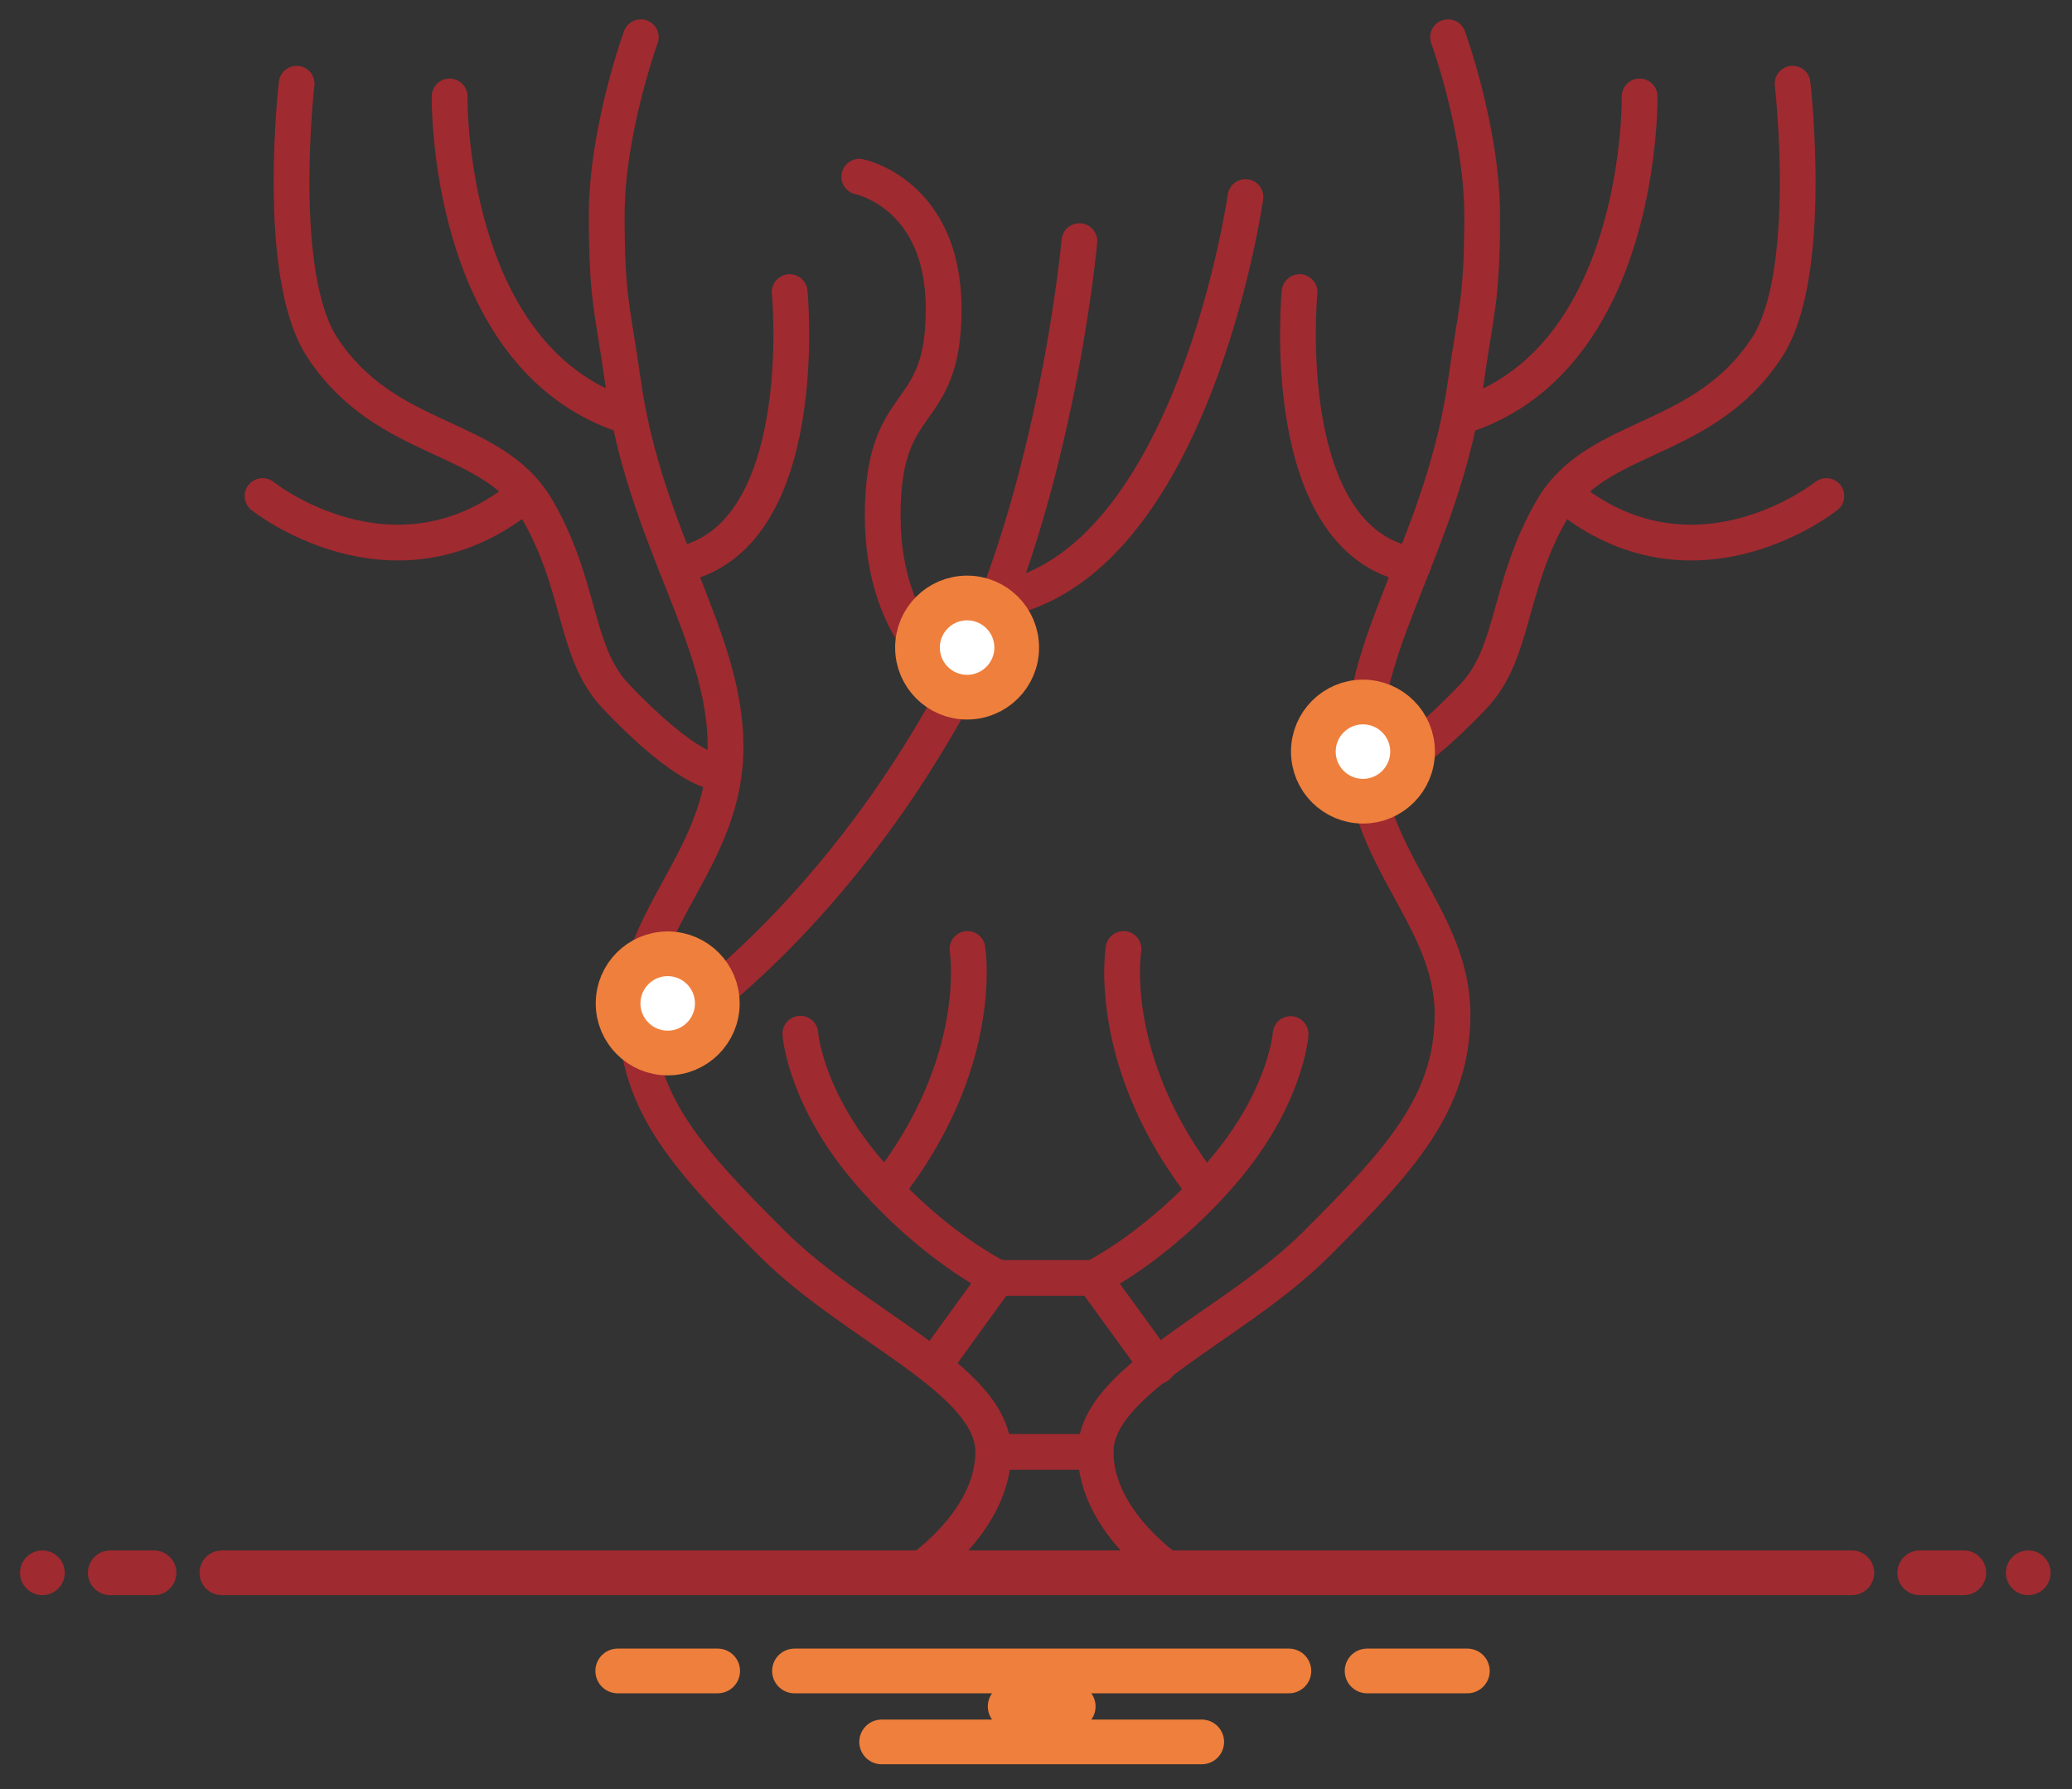 <svg xml:space="preserve" style="enable-background:new 0 0 601.4 519.4;" viewBox="0 0 601.4 519.4" height="519.4px" width="601.4px" y="0px" x="0px" xmlns:xlink="http://www.w3.org/1999/xlink" xmlns="http://www.w3.org/2000/svg" id="Capa_1" version="1.1">
<rect x="0" y="0" width="601.4" height="519.4" fill="#333333" stroke="none"/>
<style type="text/css">
	.st0{fill:none;stroke:#9F2A30;stroke-width:10.383;stroke-linecap:round;stroke-miterlimit:10;}
	.st1{display:none;fill:#FFFFFF;stroke:#EF7F3C;stroke-width:4.883;stroke-linecap:round;stroke-miterlimit:10;}
	.st2{fill:#FFFFFF;stroke:#EF7F3C;stroke-width:12.979;stroke-linecap:round;stroke-miterlimit:10;}
	.st3{fill:none;stroke:#9F2A30;stroke-width:12.979;stroke-linecap:round;stroke-miterlimit:10;}
	.st4{fill:none;stroke:#EF7F3C;stroke-width:12.979;stroke-linecap:round;stroke-miterlimit:10;}
</style>
<g>
	<path d="M264.9,457.3c0,0,23.4-14.8,23.4-35.8c0-21-40.1-36.4-64.1-60.4c-24.1-24.1-39.5-40.7-39.5-66.6
		c0-28.4,25.9-45.6,25.9-77.7s-23.4-60.4-29.8-106.1c-2.9-20.8-4.7-23.4-4.7-48.1s9.9-51.8,9.9-51.8" class="st0"></path>
	<path d="M130.5,28c0,0-1.2,75.2,50.6,92.5" class="st0"></path>
	<path d="M86.1,24.3c0,0-6.4,55.3,7.4,76.5c18.5,28.4,49.3,24.7,62.3,46.9s10.8,41.5,22.8,54.3
		c21,22.2,29.6,22.2,29.6,22.2" class="st0"></path>
	<path d="M76.2,144c0,0,37,29.6,74,1.2" class="st0"></path>
	<path d="M229.2,84.8c0,0,7,72.2-32.9,79.3" class="st0"></path>
</g>
<g>
	<path d="M341.4,457.3c0,0-23.4-14.8-23.4-35.8c0-21,40.1-36.4,64.1-60.4c24.1-24.1,39.5-40.7,39.5-66.6
		c0-28.4-25.9-45.6-25.9-77.7s23.4-60.4,29.8-106.1c2.9-20.8,4.7-23.4,4.7-48.1s-9.9-51.8-9.9-51.8" class="st0"></path>
	<path d="M475.9,28c0,0,1.2,75.2-50.6,92.5" class="st0"></path>
	<path d="M520.3,24.3c0,0,6.4,55.3-7.4,76.5c-18.5,28.4-49.3,24.7-62.3,46.9c-13,22.2-10.8,41.5-22.8,54.3
		c-21,22.2-29.6,22.2-29.6,22.2" class="st0"></path>
	<path d="M530.1,144c0,0-37,29.6-74,1.2" class="st0"></path>
	<path d="M377.2,84.8c0,0-7,72.2,32.9,79.3" class="st0"></path>
</g>
<g>
	<path d="M313.3,70c0,0-7.1,79.1-37.4,133.8c-40.3,72.8-90.3,100.5-90.3,100.5" class="st0"></path>
	<path d="M361.5,57.2c0,0-15.2,107-72,117" class="st0"></path>
	<path d="M249.4,51.3c0,0,24.5,4.9,24.5,38.4s-17.7,23.6-17.7,60s22.8,48.3,22.8,48.3" class="st0"></path>
</g>
<g>
	<line y2="421.5" x2="318" y1="421.5" x1="288.4" class="st0"></line>
	<g>
		<path d="M270.9,396.6l18.6-25.7c0,0-18.5-8.9-37.2-30.5c-18.7-21.6-20-40.3-20-40.3" class="st0"></path>
		<path d="M280.8,275.5c0,0,5.5,33-23.8,70.1" class="st0"></path>
	</g>
	<g>
		<path d="M336,396.6L317.4,371c0,0,18.5-8.9,37.2-30.5c18.7-21.6,20-40.3,20-40.3" class="st0"></path>
		<path d="M326.1,275.5c0,0-5.5,33,23.8,70.1" class="st0"></path>
	</g>
	<line y2="371" x2="317.4" y1="371" x1="289.4" class="st0"></line>
</g>
<circle r="5.4" cy="235.8" cx="352.5" class="st1"></circle>
<circle r="14.4" cy="291.3" cx="193.8" class="st2"></circle>
<circle r="14.4" cy="188" cx="280.7" class="st2"></circle>
<circle r="14.4" cy="218.2" cx="395.6" class="st2"></circle>
<line y2="456.6" x2="537.5" y1="456.6" x1="64.4" class="st3"></line>
<line y2="485.1" x2="374.1" y1="485.1" x1="230.6" class="st4"></line>
<line y2="485.1" x2="425.9" y1="485.1" x1="396.8" class="st4"></line>
<line y2="495.4" x2="311.5" y1="495.4" x1="293.2" class="st4"></line>
<line y2="485.1" x2="208.3" y1="485.1" x1="179.3" class="st4"></line>
<line y2="505.7" x2="348.8" y1="505.7" x1="255.9" class="st4"></line>
<line y2="456.6" x2="570" y1="456.6" x1="557.2" class="st3"></line>
<line y2="456.6" x2="588.7" y1="456.6" x1="588.7" class="st3"></line>
<line y2="456.6" x2="12.3" y1="456.6" x1="12.3" class="st3"></line>
<line y2="456.6" x2="44.7" y1="456.6" x1="32" class="st3"></line>
</svg>
